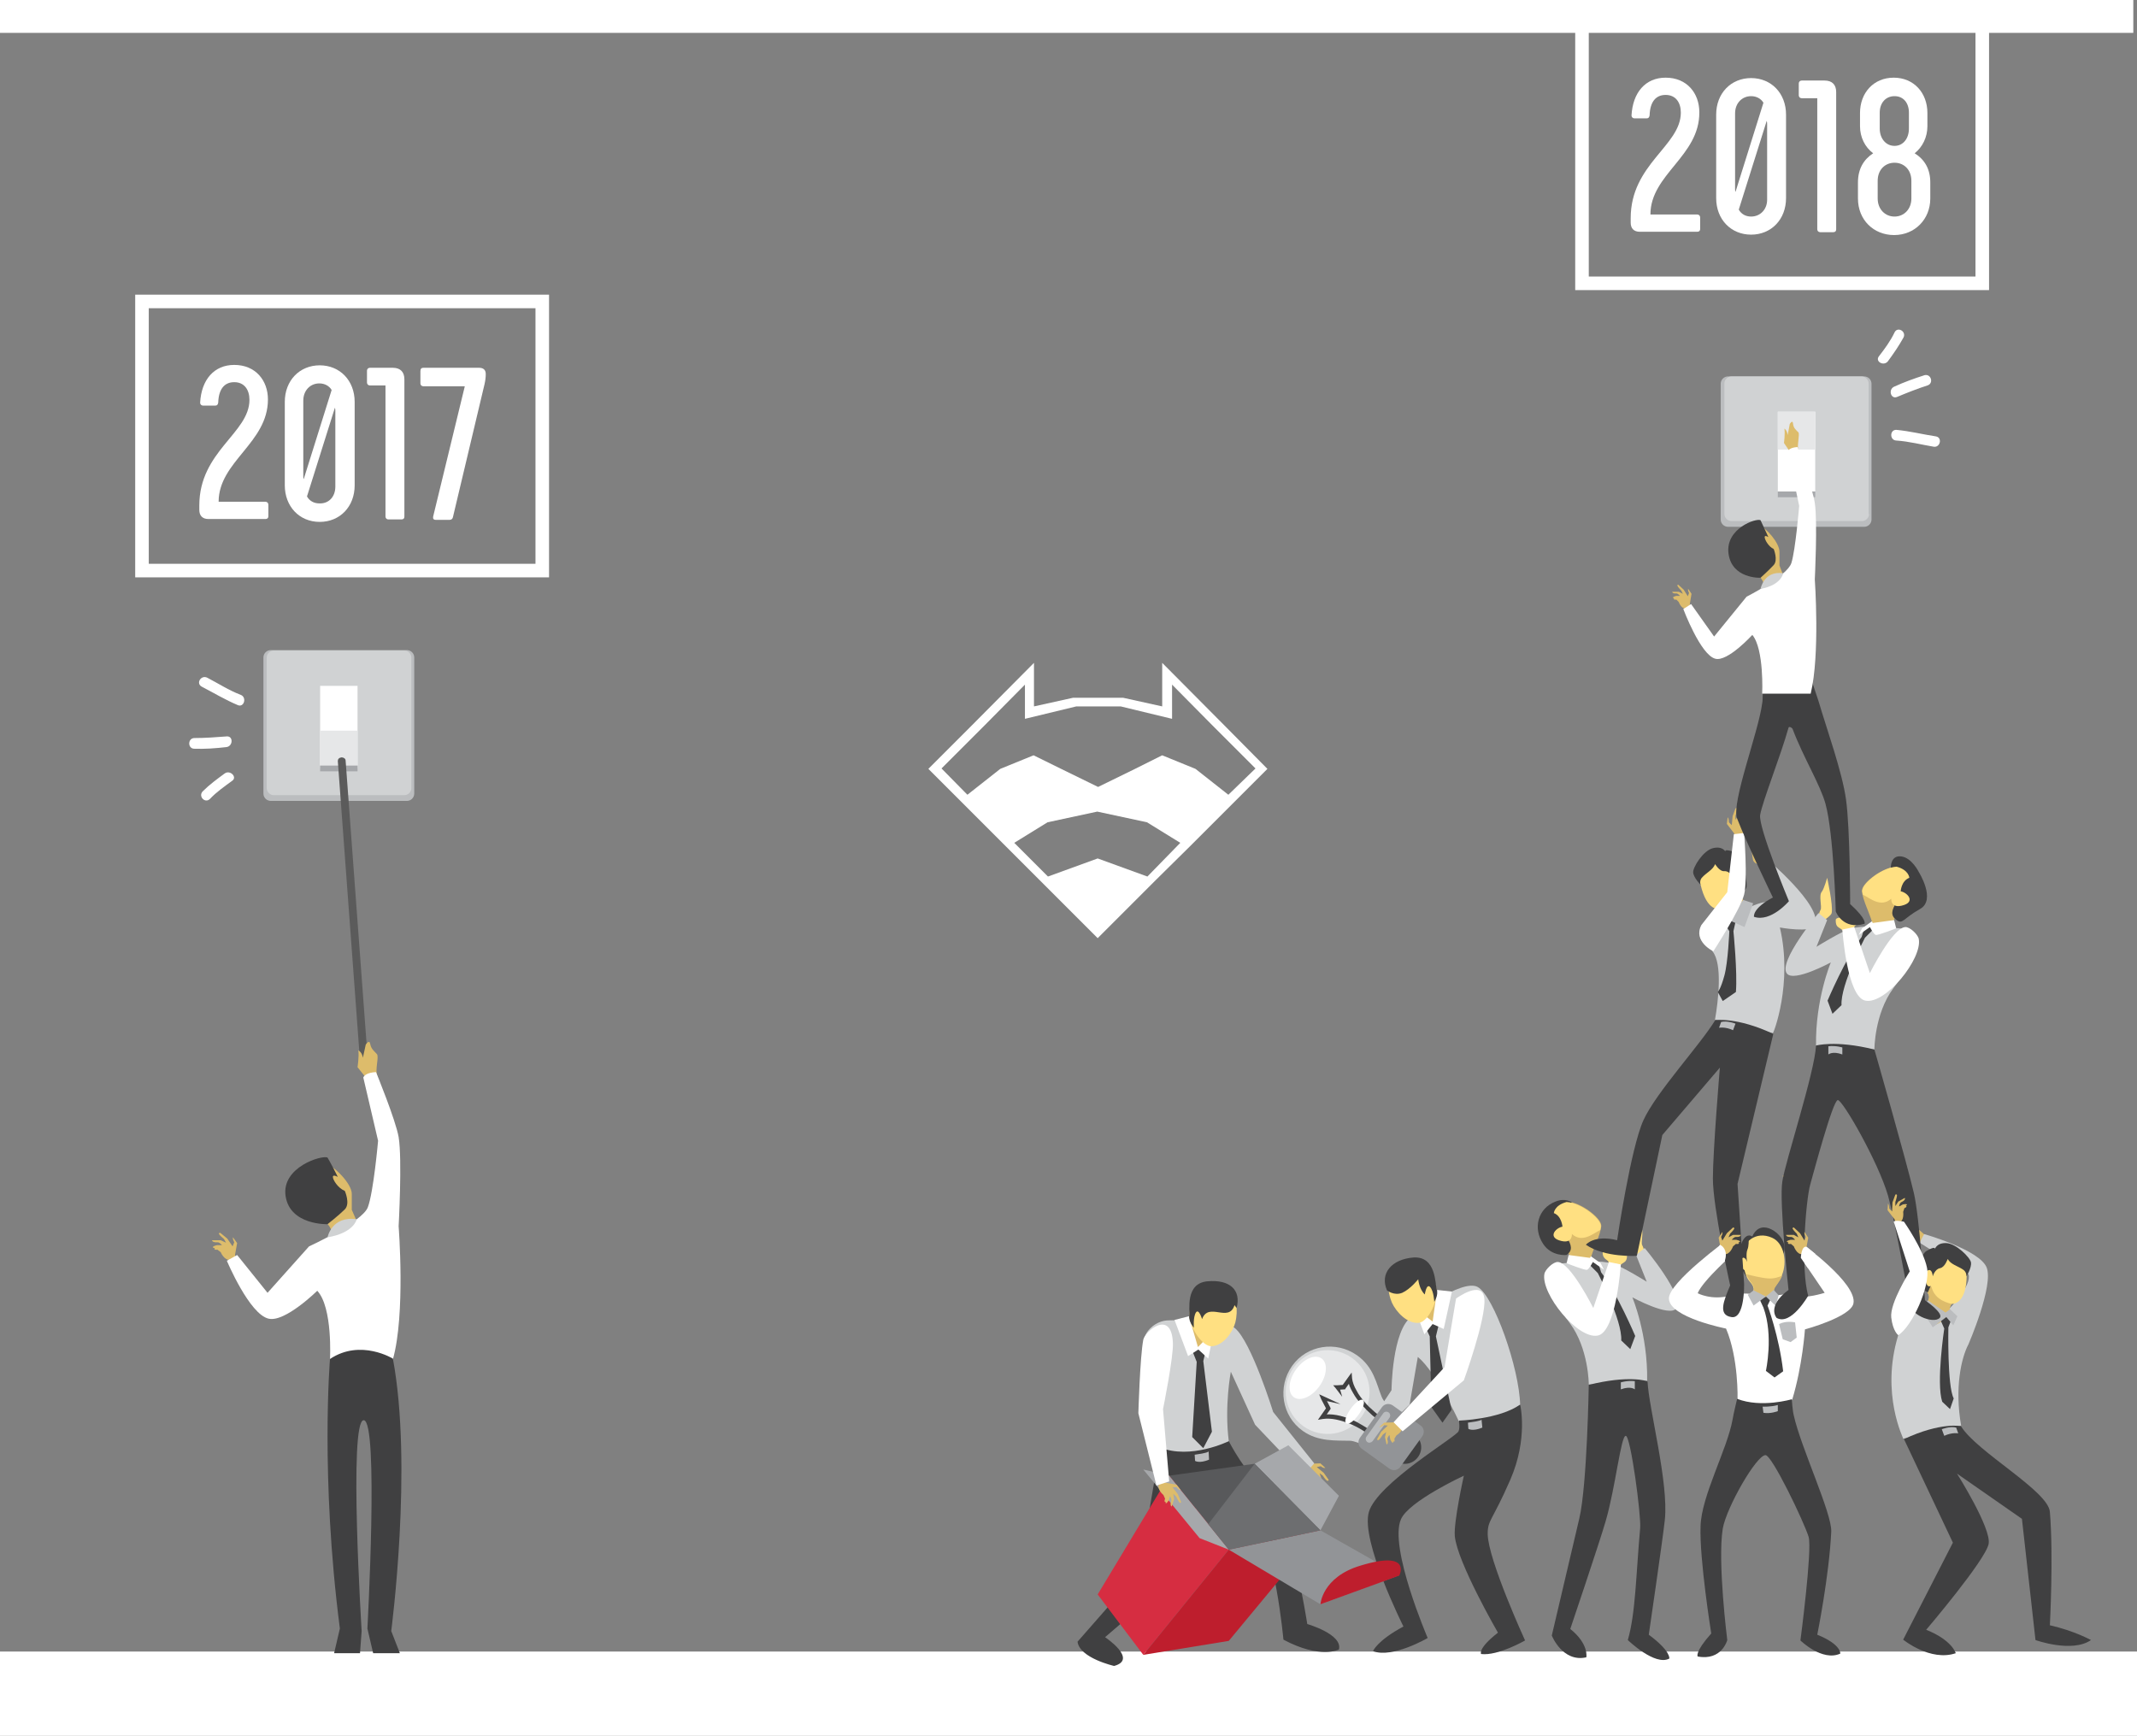 <?xml version="1.0" encoding="UTF-8"?> <!-- Generator: Adobe Illustrator 21.1.0, SVG Export Plug-In . SVG Version: 6.00 Build 0) --> <svg xmlns="http://www.w3.org/2000/svg" xmlns:xlink="http://www.w3.org/1999/xlink" version="1.1" id="Слой_1" x="0px" y="0px" viewBox="0 0 520 422.4" style="enable-background:new 0 0 520 422.4;" xml:space="preserve"><rect x="0" y="0" width="520" height="422.4" fill="#808080" stroke="none"/> <style type="text/css"> .st0{fill:#FFFFFF;} .st1{fill:#D0D2D3;} .st2{fill:#DDBC6B;} .st3{fill:#404041;} .st4{fill:#FFE082;} .st5{fill:#BBBDBF;} .st6{fill:#E6E7E8;} .st7{fill:#929497;} .st8{fill:#58595B;} .st9{fill:#D62D41;} .st10{fill:#BE1E2D;} .st11{fill:#A6A8AB;} .st12{fill:#6D6E70;} .st13{fill:#5B5B5B;} </style> <g> <rect class="st0" width="519.1" height="8"></rect> <rect y="401.9" class="st0" width="520" height="20.5"></rect> <g> <g> <g> <path class="st1" d="M343.5,320.4c0,0,12.2-9.4,16.1-7.2c3.9,2.2,10.1,19.7,10.3,28.7l-7.8,4.7l-7.1-0.7c0,0-5.5-12-10-15.7 l-2,11.6l-9.1,8.9l-3-0.8l7.7-11.6C338.6,338.4,338.7,323.7,343.5,320.4z"></path> <polygon class="st2" points="347.1,311.5 351.2,315.9 349.2,321.9 343.5,319.4 "></polygon> <polygon class="st3" points="350.3,321.5 349.4,325.2 353.2,343.1 351,346.2 348.3,342.4 347.9,325.2 346.8,322.8 "></polygon> <polygon class="st0" points="348.6,322.2 351.3,323.4 353.3,314.3 349.7,313.9 348.6,321.6 344.2,318.2 346.6,324.7 "></polygon> <path class="st4" d="M345.3,321.9c2.2-0.3,5.1-5.6,4-9.3c-1.1-3.7-3.5-7.7-8.7-4.8c-3.8,2.1-2.9,6.9-1.9,9.2 C339.7,319.2,342.4,322.2,345.3,321.9z"></path> <path class="st3" d="M337.5,314c0,0,1.7,1.4,3.7,0.6c2-0.9,3.9-3.3,3.9-3.3s0.2,2.4,1.6,3.7c0,0,0.4-2.8,1.3-1.8 c0.9,1,1,3.6,1,3.6s1.1-1.7,0.6-3c-0.4-1.3-0.1-8.1-5.6-7.8C338.6,306.4,335.7,309.9,337.5,314z"></path> <path class="st3" d="M369.9,341.8c0,0,2,8.2-2.4,18.3c-4.4,10.1-5.5,9.7-5.5,13.2c0.1,6.3,9.1,25.9,9.1,25.9s-6.6,3.8-10.7,3.3 c0,0-0.9-1.3,4.1-5.2c0,0-9.9-17.1-10.5-23.5c-0.3-3.5,2.2-14.7,2.2-14.7s-13.4,6.2-15.3,10.6c-3,6.8,6.5,28.9,6.5,28.9 s-8.5,5-13.3,3.2c0,0,0.9-2.5,7.4-6c0,0-10.5-20.9-8.4-27.9c2.1-7,21.2-18.2,21.8-19.6c0.4-0.8,0.1-2.6,0.1-2.6 S364.8,345.4,369.9,341.8z"></path> <path class="st5" d="M357.2,346.2l0.1,1.5c0,0,1,0.7,3.4-0.3l-0.2-2C360.6,345.5,360.3,345.8,357.2,346.2z"></path> </g> <g> <ellipse transform="matrix(0.582 -0.813 0.813 0.582 -143.464 425.475)" class="st3" cx="342.1" cy="352.3" rx="3.9" ry="3.7"></ellipse> <path class="st1" d="M330.2,329.8c-5.1-3.6-12.2-2.5-15.8,2.6c-3.6,5.1-2.5,12.2,2.6,15.8c3.8,2.7,8.1,2.3,11.6,2.4 c1.1,0.1,2.9,0.9,2.9,0.9l6.5-9.2c0,0-1.4-1.3-1.8-2.4C334.9,336.7,334.3,332.7,330.2,329.8z"></path> <ellipse transform="matrix(0.582 -0.813 0.813 0.582 -140.345 404.308)" class="st6" cx="323.1" cy="338.7" rx="10.2" ry="10.2"></ellipse> <g> <path class="st3" d="M326.6,339.9l-1.6-2.1l-0.6-0.7l1,0l1.6-0.1l-0.4,0.2l1.5-2.1l0.8-1.1l0.1,1.4c0.1,0.9,0.5,2,1.1,3 c0.5,1,1.2,1.9,1.9,2.7c0.7,0.9,1.5,1.6,2.4,2.4l1.3,1.1l1.4,1l-0.6,0.8l-1.4-1l-1.3-1.1c-0.9-0.8-1.7-1.6-2.5-2.5 c-0.8-0.9-1.5-1.8-2.1-2.9c-0.3-0.5-0.6-1.1-0.8-1.6c-0.2-0.6-0.4-1.1-0.4-1.8l0.9,0.3l-1.5,2.1l-0.1,0.2l-0.2,0l-1.6,0.1 l0.4-0.7L326.6,339.9z"></path> </g> <g> <path class="st3" d="M334.1,349.8c-0.9-0.7-1.8-1.3-2.8-1.9c-1-0.6-2-1.1-3-1.5c-2.1-0.8-4.3-1.4-6.4-1.1l-1.2,0.2l0.7-1l1.4-2 l0,0.5l-1.3-2.5l0,0l-0.5-1.2l1.1,0.5l4.1,1.9l-4.4-1l0.6-0.7l0,0l1.3,2.5l0.1,0.3l-0.2,0.3l-1.4,2l-0.5-0.8 c2.4-0.4,4.8,0.2,7,1.1c1.1,0.4,2.1,1,3.1,1.6c1,0.6,2,1.2,2.9,1.9L334.1,349.8z"></path> </g> <ellipse transform="matrix(0.582 -0.813 0.813 0.582 -139.557 398.984)" class="st0" cx="318.3" cy="335.2" rx="5.8" ry="3.5"></ellipse> <ellipse transform="matrix(0.582 -0.813 0.813 0.582 -141.445 411.723)" class="st0" cx="329.7" cy="343.4" rx="3.5" ry="1.2"></ellipse> <path class="st7" d="M345.7,346.9c0.8,0.6,1,1.7,0.4,2.6l-5.4,7.5c-0.6,0.8-1.7,1-2.6,0.4l-6.8-4.9c-0.8-0.6-1-1.7-0.4-2.6 l5.4-7.5c0.6-0.8,1.7-1,2.6-0.4L345.7,346.9z"></path> <path class="st5" d="M332.7,350.9c-0.4-0.3-0.5-0.9-0.2-1.3l4.1-5.7c0.3-0.4,0.8-0.5,1.3-0.2l0,0c0.4,0.3,0.5,0.9,0.2,1.3 l-4.1,5.7C333.6,351.1,333.1,351.2,332.7,350.9L332.7,350.9z"></path> </g> <g> <path class="st2" d="M339.6,346.1l-2.8,0.1l-1.2,1.1c0,0,0.4,0.1,1.1-0.5l1,0.1l-1.6,1.5l-1,1.8c0,0,0,0.4,0.4,0.2 c0.3-0.2,1-1.3,1-1.3l0.8-0.6l-0.3,1.2l0.4,1.8c0,0,0.5-0.1,0.2-1.2c-0.1-0.5,0.5-1.1,0.5-1.1l0.2,1.1c0,0,0.4,0.8,0.6,0.8 c0.2-0.1,0.1-0.4,0.1-0.4s0.2,0.2,0.3,0.1c0.1-0.2,0-0.7,0-0.7l0.5-0.8c0,0,1.8-1.1,1.4-2.3c-0.1-0.4,0.7-1.3,0.7-1.3 L339.6,346.1z"></path> <path class="st0" d="M339.1,346.1l12.4-13.4l2.8-16.7c0,0,6.5-4.8,6.9,0.1c0.4,4.9-5,19.8-5,19.8l-14.9,12.4L339.1,346.1z"></path> </g> </g> </g> <g> <g> <g> <path class="st2" d="M318.5,356.2l2.8-0.1l1.2,1.1c0,0-0.4,0.2-1.1-0.4l-1,0.2l1.7,1.4l1.2,1.7c0,0,0,0.4-0.4,0.2 c-0.4-0.2-1-1.2-1-1.2l-0.8-0.6l0.4,1.2l-0.3,1.9c0,0-0.6-0.1-0.3-1.2c0.1-0.5-0.6-1.1-0.6-1.1l-0.1,1.1c0,0-0.3,0.8-0.6,0.8 c-0.2,0-0.1-0.4-0.1-0.4s-0.2,0.2-0.3,0.1c-0.2-0.2,0-0.7,0-0.7l-0.5-0.8c0,0-1.9-1-1.6-2.2c0.1-0.4-0.8-1.3-0.8-1.3 L318.5,356.2z"></path> <path class="st3" d="M299,350.7c0,0,4.1,8.1,9.5,12.6c5.4,4.4,9.6,31.9,9.6,31.9s8.7,2.5,7.7,6.2c0,0-4.5,2.4-13.5-2.4 c0,0-2.1-23.1-7-27.2c-4.9-4.1-13.1-8.5-13.1-8.5l-7.7,21.7l-15.6,13.4c0,0,8.1,5.4,2.2,7c0,0-8.4-1.9-8.9-5.9l14.9-17l5.2-30.3 L299,350.7z"></path> <path class="st1" d="M279.1,324.2c0,0,1.8-2.9,5.4-2.9c3.5,0,12.5-0.9,16,1.9c4,3.3,9.3,20.4,9.3,20.4l10,12.5l-2.6,3 l-11.8-12.4l-5.9-12.9c0,0-1.6,8.3-0.5,16.9c0,0-9.3,4.6-16.8,1.5C282.2,352.3,275.7,329.1,279.1,324.2z"></path> <polygon class="st2" points="291.6,317.6 288.1,322.5 291,328.2 296.3,324.9 "></polygon> <polygon class="st3" points="289.8,327.9 291.2,331.4 290.1,349.7 292.8,352.4 294.9,348.4 292.8,331.2 293.4,328.7 "></polygon> <polygon class="st0" points="291.6,328.4 289.1,330 285.8,321.2 289.3,320.3 291.5,327.8 295.4,323.8 294,330.6 "></polygon> <path class="st4" d="M294.8,327.6c-2.2,0.1-5.8-4.8-5.3-8.6c0.5-3.8,2.4-8.1,7.9-6c4,1.5,3.8,6.4,3.2,8.8 C300,324.1,297.7,327.5,294.8,327.6z"></path> <path class="st3" d="M300.9,318.3l-0.5-0.7c-1.4,4.4-6.3-0.9-7.9,3.4c0,0-0.8-2.7-1.5-1.6c-0.7,1.1-0.5,3.7-0.5,3.7 s-1.3-1.5-1.1-2.8c0.2-1.4-1.1-8,4.4-8.5C299.2,311.3,302.1,313.9,300.9,318.3z"></path> <path class="st5" d="M290.7,354l0.1,1.5c0,0,1,0.7,3.4-0.3l-0.1-2C294,353.3,293.7,353.6,290.7,354z"></path> </g> <g> <polygon class="st8" points="284.5,359.1 299,377.1 321.3,372.4 305.3,356.2 "></polygon> <polygon class="st9" points="299,377.1 278.2,402.7 267.1,388 284.5,359.1 "></polygon> <polygon class="st10" points="278.2,402.7 299,399.3 321.3,372.4 299,377.1 "></polygon> <polygon class="st7" points="299,377.1 321.3,390.4 340.5,383.3 321.3,372.4 "></polygon> <path class="st10" d="M321.3,390.4c0,0,0.4-6.6,9.7-9.4c12.7-3.9,9.5,2.4,9.5,2.4L321.3,390.4z"></path> <polygon class="st11" points="305.3,356.2 313.5,351.7 325.8,364 321.3,372.4 "></polygon> <polygon class="st11" points="299,377.1 291.9,374.3 278.2,357.6 284.5,359.1 "></polygon> <polygon class="st12" points="305.3,356.2 294,370.9 299,377.1 321.3,372.4 "></polygon> </g> <g> <path class="st2" d="M283.6,360.8l2.7,0.5l1,1.3c0,0-0.4,0.1-1-0.7l-1,0l1.3,1.7l0.8,1.9c0,0-0.1,0.4-0.4,0.1 c-0.3-0.3-0.8-1.4-0.8-1.4l-0.7-0.7l0.2,1.3l-0.6,1.8c0,0-0.5-0.2-0.1-1.3c0.2-0.5-0.3-1.2-0.3-1.2l-0.3,1c0,0-0.5,0.8-0.7,0.7 c-0.2-0.1,0-0.4,0-0.4s-0.2,0.2-0.3,0c-0.1-0.2,0.1-0.7,0.1-0.7l-0.4-0.9c0,0-1.6-1.3-1.1-2.5c0.2-0.3-0.5-1.4-0.5-1.4 L283.6,360.8z"></path> <path class="st0" d="M285.4,326.7c0.2,3.4-2.4,16.2-2.4,16.2l1.5,17.6l-3.1,1l-4.4-17.6c0,0,0.4-13.8,1.2-17.9 C278.6,324,285,318.5,285.4,326.7z"></path> </g> </g> </g> <g> <g> <path class="st4" d="M398.4,305.3c0,0-1.4-1-1.5-1.5c-0.4-1.9,1.1-8.6,1.1-8.6s0.7,2.6,1.3,3.4c0.8,0.9-0.1,3.7,0.3,4.4 c0.5,0.8,1.4,5.1,1.4,5.1L398.4,305.3z"></path> <path class="st2" d="M375.8,299.8c1,3.3,4.3,3.8,5.5,4.8c1.2,1,0.8,3.4,0.8,3.4s5.6,0,5-1c-0.5-0.8,1.9-5.3,2.4-7.8 c0.1-0.5,0.2-0.9,0.1-1.2c-0.3-1.8-4.9-5.4-8.3-5.6c-0.3,0-0.7,0-1,0.1C376.7,293.1,374.8,296.5,375.8,299.8z"></path> <path class="st3" d="M382.5,292.6c0,0-1.6-1.2-4-0.2c-4.2,1.6-5.6,6.4-3,10.3c2,3.1,5.7,2.7,5.7,2.7c1.5-1.1,1.3-2.3,0-4.4 c-1.3-2.1,0-3.2,0-3.2S377.3,295.1,382.5,292.6z"></path> <path class="st1" d="M400.2,303.7c0,0,9.9,11.8,7.7,14.7c-1.7,2.2-10.7-2.7-10.7-2.7s3.8,9,3.6,20.3l-14.2,0.9 c0,0,0-8.7-4.6-14.9c-4-5.4-8.9-14-2.7-14.5c6.2-0.5,9.9-0.9,13.1,0c2.2,0.6,8.3,4.4,8.3,4.4l-2.6-6.5L400.2,303.7z"></path> <path class="st4" d="M380.2,298.5c-1.7,0.3-3.8,2.7-0.2,3.5c2.7,0.6,2.5-1.7,2.5-1.7c2.5,2.2,5,0,6.9-1c0.1-0.5,0.2-0.9,0.1-1.2 c-0.3-1.8-4.9-5.4-8.3-5.6c-3,0.8-3.1,2.7-3.1,2.7C380,295.9,380.2,298.5,380.2,298.5z"></path> <path class="st3" d="M386.6,307.6l0.4-1.4l2,1.4l0.6,2c3.9,5.1,8.3,15.5,8.3,15.5l-1.2,3.2l-2.2-2.1c0.3-4.9-5.7-16.4-5.7-16.4 L386.6,307.6z"></path> <path class="st0" d="M389.5,307.4l0.8,1.6l-2.7-1.9c0,0-0.9,1.7-1.4,1.9c-0.5,0.2-5-1.6-5-1.6l0.5-2l5.2,0.7l0.2-0.4L389.5,307.4 z"></path> <path class="st4" d="M393.8,308.7c0.7-1.9,2.2-0.9,2.1-3.4c0-0.9-5.1-0.7-5.1-0.7s0.9-1.2-0.3-0.9c-0.6,0.2-0.6,1.4-0.4,1.9 c0.3,0.9,1.3,1.1,1.3,1.5C391.2,308.9,393.8,308.7,393.8,308.7z"></path> <path class="st0" d="M391.5,307.1l2.9,0.6c0,0-1.1,16.4-5.6,17.3c-4.9,1-13.9-10.2-13-15c0.2-1.1,2.2-3,3.3-2.9 c3.1,0.2,8.6,11.2,8.6,11.2L391.5,307.1z"></path> <path class="st3" d="M386.6,337c0,0-0.4,24.4-2.3,32.5c-1.4,5.9-6.7,28.5-6.7,28.5s2.6,6.6,8.4,5.3c0,0,0.7-3.2-3.9-6.9 c0,0,7.1-21,8.6-26.2c2.4-8.2,3.7-20.8,4.9-20.8c1.2,0,3.8,19.6,3.5,22.5c-1,11.1-1.1,20.7-3,27.2c0,0,6.6,6.4,10.1,4.5 c0,0,0.4-1.8-5-5.8c0,0,3.4-23.2,3.9-27.9c1-9-3.9-27.2-4.2-33.7C400.8,336,396.2,334.6,386.6,337z"></path> <path class="st5" d="M397.8,338.1c0,0-1-0.9-3.4,0v-1.7c0,0,1.5-0.5,3.4-0.3V338.1z"></path> </g> </g> <g> <g> <path class="st2" d="M469,300.7c0,0-0.4,0.1-1.3-0.8s-2.8-1.8-2.8-1.8l0.4,3.5c0,0,2.8,1.2,3,1.1S469,300.7,469,300.7z"></path> <path class="st1" d="M461.9,324.9c0,0,1.1-6.7,2.6-6.8c0.7,0,1.5-0.5,2.4-0.3c2.2,0.4,4.9,1.8,6.4,1.9c0.9,0.1,1-1.2,1-1.2 s5.6-5.7,4.7-8.4c-0.1-0.3-11.9-7.7-11.9-7.7l1.1-2.1c0,0,13.4,3.8,15.2,8.1c1.8,4.4-4.4,18.7-4.4,18.7 c-1.8,3.4-3.4,10.7-1.8,19.8l-14.1,3.2C463.3,350.2,457.5,339.3,461.9,324.9z"></path> <path class="st3" d="M463.3,350.2l11.9,25.2L463.1,399c0,0,6.6,5.4,12.8,3.3c0,0-0.9-3.2-7.2-5.7c0,0,14.4-16.9,15.2-20.9 c0.7-3.8-7.7-17.1-7.7-17.1l15.8,11l3.3,29.5c0,0,8.9,3.2,13.5,0c0,0-3.9-2.2-10-3.6c0,0,0.9-16.9,0-27.6 c-0.4-5.1-17.8-14.6-21.6-20.8C477.4,347,472.2,346,463.3,350.2z"></path> <path class="st5" d="M476.5,348.8c0,0-1.5-0.3-3.4,0.6l-0.6-1.6c0,0,2-0.8,3.5-0.4L476.5,348.8z"></path> <path class="st4" d="M467.8,318.5l2.5,1.9l5-0.4c0,0-1.6-1.3-0.4-2.7c0,0,3.2,0.3,3.6-5.7c0.3-4.4-0.1-7.3-4.6-8 c-3.3-0.5-5.6,1.5-6,5.3c-0.3,2.7,0.3,4.1,0.8,5C469.5,315.3,470.1,315.8,467.8,318.5z"></path> <path class="st2" d="M467.8,318.5l3.4,3.8l4.1-2.3c0,0-1.6-1.3-0.4-2.7c-2.1-0.5-4.2-1.5-4.9-4.1c-0.1-0.4-0.9,0.2-1.4,0.6 C469.5,315.3,470.1,315.8,467.8,318.5z"></path> <path class="st3" d="M474,306.4c-0.1-0.2-0.6,1.9-1.9,2.2c-1.3,0.2-1.8,2-1.8,2s-0.1-2.1-1.3-1.4c-1.1,0.7-0.4,4.6,0.8,3.7 l-0.7,1.6c0,0-1.1-0.5-1.4-1.1c-0.2-0.6-1.3-7.6,1.1-9c2.4-1.4,2-0.4,2-0.4s0.4-1.6,2.8-1.5c2.4,0.1,5.8,3.5,6,4.7 c0.2,1.3-1.1,3.4-1.1,3.4s0.1-1.1-0.9-1.7C476.6,308.2,474.5,307.6,474,306.4z"></path> <path class="st3" d="M472,320.8l1.1,2.5c0,0-2,13.2-0.5,17.8l1.9,1.8l0.9-2.6c-1.6-3-1.3-17.3-1.3-17.3l0.8-2.1l-1.2-1L472,320.8 z"></path> <polygon class="st5" points="474.5,318.6 473.4,319.4 469.2,316.5 467,317.8 470.3,323 473.6,320.5 475.3,322.5 476.3,320.3 "></polygon> </g> </g> <g> <g> <path class="st3" d="M426.4,300.9c0,0,0.8-2.4,3.1-2.2c2.3,0.2,5.5,3.1,4.6,6.1c-0.9,2.9-8.9,6.1-8.9,6.1s-2.3-2.5-2.1-5.7 C423.5,302,424.9,299.9,426.4,300.9z"></path> <path class="st4" d="M425.3,317.4l2.2,0.1l4.6,0.3l1,0.1c0,0-0.3-0.5-0.6-1.1c-0.4-1-1-2.2-0.9-2.9c0.2-1,1-1.3,2-3.5 c0,0,0-0.1,0-0.1c1.3-3.1,0.6-7.8-2.4-9.1c-4-1.8-7.2,1.2-7.1,4c0.1,2.4,0.3,3.9,0.7,4.9c0.6,1.9,1.6,2,1.9,3.4 c0.1,0.6-0.4,1.8-0.9,2.8C425.6,316.9,425.3,317.4,425.3,317.4z"></path> <path class="st2" d="M426.8,313.5c0.1,0.6-0.4,1.8-0.9,2.8l0.2,0.8l1.5,0.5l4.2,1.5l0.4-1.2l0.4-1.1c-0.4-1-1-2.2-0.9-2.9 c0.2-1,1-1.3,2-3.5c-0.8,0.4-2.1,0.8-3.4,0.7c-1.8-0.1-4.3-0.8-5.3-1C425.6,311.9,426.5,312.1,426.8,313.5z"></path> <path class="st3" d="M425.5,301.6c0,0,0.1,1.6-0.3,2.5c-0.4,0.9-0.1,3-0.1,3s-0.9-1.7-1.5-0.7 C423.6,306.5,422.9,302.9,425.5,301.6z"></path> <path class="st4" d="M425.1,307.1c0,0-0.4-1.7-1.5-0.7c-1.1,1.1,1,3.2,1.5,2.8C425.6,308.9,425.1,307.1,425.1,307.1z"></path> <path class="st0" d="M429.3,315.8c0,0,7.2-1.6,8.4-0.6c1.2,1,6.3-0.6,6.3-0.6l-5.7-8.4v-3.7c0,0,13.7,9.8,12.7,14.7 c-0.7,3.3-11.8,6.3-11.8,6.3s-0.6,8.9-3.1,17.1l-7.9,4.3l-5.4-4.4c0,0,0.3-9.9-2.8-17.2c0,0-13.8-2.7-13.9-7.3 c-0.1-3.9,14.2-14.3,14.2-14.3l2.1,2.8c0,0-8.1,7.1-9.3,10.2c0,0,3.3,1.8,7.9,0.6C425.9,313.9,429.3,315.8,429.3,315.8z"></path> <path class="st2" d="M438.3,290.2l0.8-2.7l-0.7-1.5c0,0-0.3,0.3,0.1,1.2l-0.4,0.9l-0.9-2l-1.3-1.6c0,0-0.4-0.1-0.3,0.3 c0.1,0.4,0.9,1.3,0.9,1.3l0.3,0.9l-1.1-0.7l-1.9-0.2c0,0-0.1,0.5,1.1,0.6c0.5,0,0.9,0.8,0.9,0.8l-1.1-0.2c0,0-0.9,0.1-0.9,0.3 c0,0.2,0.4,0.2,0.4,0.2s-0.2,0.1-0.1,0.2c0.1,0.2,0.6,0.2,0.6,0.2l0.6,0.7c0,0,0.5,2.1,1.7,2.1c0.4,0,1,1.1,1,1.1L438.3,290.2z"></path> <path class="st3" d="M431.3,315.2l-1.2,2.5c0,0,2.8,7.4,3.8,16l-2.1,1.5l-2.1-1.6c0,0,1.9-8.6-0.6-15.4l-1.2-2.6l1.7,0 L431.3,315.2z"></path> <polygon class="st5" points="432.8,315.2 431.6,313.9 429.7,315.5 432.1,317.8 "></polygon> <polygon class="st5" points="429.7,315.5 426.7,317.7 425.3,315.1 426.7,314 "></polygon> <path class="st5" d="M436.8,321.8c0,0-2.1-0.5-3.9,0.4l0.9,3.7l1.9,0.7l1.5-1.1L436.8,321.8z"></path> <path class="st3" d="M436,340.5c0,0-7.4,2.2-13.3-0.1c0,0-0.9,3.7-1.1,5c-1.3,7.3-7.6,18.6-7.8,26c-0.3,8,2.6,26.1,2.6,26.1 c-4.1,4.6-3.3,5.6-3.3,5.6c5.9,1.1,7.2-4,7.2-4s-2.4-19-1.1-27.1c0.9-5.2,8.2-17.9,10.4-17.9c1.6,0,9.4,16.3,10.5,19.9 c0.9,3.2-2,25.2-2,25.2s5.3,5.2,9.7,3.2c0,0,0.3-2.2-5.6-4.6c0,0,2.9-14.3,3.4-25.1c0.2-4.4-7.4-20.5-9.1-28.2 C436.2,343.5,436,340.5,436,340.5z"></path> <path class="st5" d="M432.6,341.9l0,1.5c0,0-1.8,0.7-3.5,0.4l-0.2-1.5C428.9,342.3,430.9,342.4,432.6,341.9z"></path> </g> </g> <g> <g> <path class="st4" d="M426,220.7l-2.5,4.5l-4.5-1.3c0,0,1.3-1.6-0.2-2.7c0,0-3,1-4.7-4.8c-1.2-4.2-1.5-7.2,2.7-8.8 c3.1-1.2,5.8,0.3,7,3.8c0.9,2.6,0.6,4,0.3,5C423.6,217.9,423.1,218.5,426,220.7z"></path> <path class="st2" d="M426,220.7l-2.5,4.5l-4.5-1.3c0,0,1.3-1.6-0.2-2.7c1.9-0.9,2.4-4.6,3.8-5c0.4-0.1,0.9,0,1.5,0.3 C423.6,217.9,423.1,218.5,426,220.7z"></path> <path class="st1" d="M433.1,225.7c0,0,7.6,1.4,8.5-0.5c2.2-4.7-12.4-16.8-12.4-16.8l-1.8,1.6l7.6,9.6c0,0-4.5-0.3-6,0 c-3.3,0.7-12.3,5.3-12.3,5.3v6.6c2.5,3,1.4,12.2,0.6,16.7l14.1,3.2C431.5,251.6,436.3,239.3,433.1,225.7z"></path> <path class="st3" d="M417.3,210.3c0-0.2,1,1.8,2.3,1.7c1.3-0.1,2.2,1.6,2.2,1.6s-0.3-2,0.9-1.6c1.3,0.4,1.4,4.4,0.1,3.8l1.1,1.4 c0,0,1-0.7,1.1-1.4c0.1-0.6-0.4-7.7-3.1-8.5c-2.7-0.9-2,0-2,0s-0.7-1.5-3.1-0.9c-2.4,0.6-4.9,4.7-4.8,5.9c0.1,1.3,1.8,3,1.8,3 s-0.4-1.1,0.5-1.9C415.1,212.5,417,211.5,417.3,210.3z"></path> <path class="st3" d="M422.4,223.9l-0.6,2.7c0,0,1,10,0.6,14.8l-3.2,2.2l-1.2-2.2c0,0,0.7-0.7,1.6-4c0.9-3.3,1.2-10.8,1.2-10.8 l-1.2-1.9l1-1.2L422.4,223.9z"></path> <polygon class="st5" points="419.5,222.2 420.7,222.8 424.2,219 426.6,219.8 424.5,225.6 420.7,223.9 419.5,226.2 418,224.3 "></polygon> <path class="st2" d="M429.3,208.8c0,0-1.9-3-2.7-3c-0.8,0,0,3.6,0,3.6S427.6,211.5,429.3,208.8z"></path> <path class="st3" d="M431.5,251.6l-8.7,36.5l1.6,24.3c0,0,0.2,8.7-3.1,8.1c-3.3-0.5-1.9-3.9-0.3-7.7c0,0-4.2-19-4.2-26 c0-6.8,1.7-27,1.7-27l-14,16.4l-6.2,29.4c0,0-7.8,0.5-12.4-2.7c0,0,2-2.5,7.6-1.1c0,0,3.3-22.4,6.4-29.2 c3.1-6.8,13.8-18.3,17.5-24.4C417.3,248.3,422.6,247.4,431.5,251.6z"></path> <path class="st5" d="M418.3,250.1c0,0,1.5-0.3,3.4,0.6l0.6-1.6c0,0-2-0.8-3.5-0.4L418.3,250.1z"></path> </g> </g> <g> <g> <path class="st4" d="M444.2,223.7c0,0,1.4-1,1.5-1.5c0.4-1.9-1.1-8.6-1.1-8.6s-0.7,2.6-1.3,3.4c-0.8,0.9,0.1,3.7-0.3,4.4 c-0.5,0.8-1.4,5.1-1.4,5.1L444.2,223.7z"></path> <path class="st2" d="M466.9,218.3c-1,3.3-4.3,3.8-5.5,4.8c-1.2,1-0.8,3.4-0.8,3.4s-5.6,0-5-1c0.5-0.8-1.9-5.3-2.4-7.8 c-0.1-0.5-0.2-0.9-0.1-1.2c0.3-1.8,4.9-5.4,8.3-5.6c0.3,0,0.7,0,1,0.1C465.9,211.5,467.9,215,466.9,218.3z"></path> <path class="st3" d="M460.1,211.1c0,0-0.1-3,2.5-2.7c2.6,0.3,4.3,3.8,4.3,3.8s4.3,6.8,0.3,9c-4.1,2.3-4.2,3.8-5.7,2.7 c-1.5-1.1-1.3-2.3,0-4.4c1.3-2.1,0-3.2,0-3.2S465.3,213.5,460.1,211.1z"></path> <path class="st1" d="M442.5,222.2c0,0-9.9,11.8-7.7,14.7c1.7,2.2,10.7-2.7,10.7-2.7s-3.8,9-3.6,20.3l14.2,0.9c0,0,0-8.7,4.6-14.9 c4-5.4,8.9-14,2.7-14.5c-6.2-0.5-9.9-0.9-13.1,0c-2.2,0.6-8.3,4.4-8.3,4.4l2.6-6.5L442.5,222.2z"></path> <path class="st4" d="M462.5,216.9c1.7,0.3,3.8,2.7,0.2,3.5c-2.7,0.6-2.5-1.7-2.5-1.7c-2.5,2.2-5,0-6.9-1 c-0.1-0.5-0.2-0.9-0.1-1.2c0.3-1.8,4.9-5.4,8.3-5.6c3,0.8,3.1,2.7,3.1,2.7C462.6,214.4,462.5,216.9,462.5,216.9z"></path> <path class="st3" d="M456,226l-0.4-1.4l-2,1.4l-0.6,2c-3.9,5.1-8.3,15.5-8.3,15.5l1.2,3.2l2.2-2.1c-0.3-4.9,5.7-16.4,5.7-16.4 L456,226z"></path> <path class="st0" d="M453.1,225.9l-0.8,1.6l2.7-1.9c0,0,0.9,1.7,1.4,1.9c0.5,0.2,5-1.6,5-1.6l-0.5-2l-5.2,0.7l-0.2-0.4 L453.1,225.9z"></path> <path class="st4" d="M448.8,227.2c-0.7-1.9-2.2-0.9-2.1-3.4c0-0.9,5.1-0.7,5.1-0.7s-0.9-1.2,0.3-0.9c0.6,0.2,0.6,1.4,0.4,1.9 c-0.3,0.9-1.3,1.1-1.3,1.5C451.4,227.4,448.8,227.2,448.8,227.2z"></path> <path class="st0" d="M451.2,225.6l-2.9,0.6c0,0,1.1,16.4,5.6,17.3c4.9,1,13.9-10.2,13-15c-0.2-1.1-2.2-3-3.3-2.9 c-3.1,0.2-8.6,11.2-8.6,11.2L451.2,225.6z"></path> <path class="st3" d="M456.1,255.4c0,0,7.7,26.8,9.6,34.9c1.4,5.9,2.7,26.1,2.7,26.1s4.7,3.2,3.6,4.3c-1.5,1.6-7.8-0.8-7.4-4.2 c0,0-3.7-20.3-5.2-25.6c-2.4-8.2-11-23.2-12.2-23.2s-5.9,17.7-6.7,20.5c-1.1,3.9-2.4,20.6-0.5,27.1c0,0-4.2,7.4-7.7,5.4 c0,0-2.5-2.8,2.9-6.8c0,0-2.3-21.6-1.5-26.4c0.7-4.8,7.9-26.6,8.2-33.1C441.9,254.5,446.4,253,456.1,255.4z"></path> <path class="st5" d="M444.9,256.6c0,0,1-0.9,3.4,0v-1.7c0,0-1.5-0.5-3.4-0.3V256.6z"></path> </g> </g> <g> <path class="st2" d="M421.9,202.7l-1.7-2.2l0.2-1.6c0,0,0.3,0.2,0.3,1.2l0.7,0.7l0.2-2.2l0.7-1.9c0,0,0.4-0.2,0.4,0.2 c0,0.4-0.4,1.6-0.4,1.6l0,1l0.7-1.1l1.7-0.9c0,0,0.3,0.5-0.8,1c-0.5,0.2-0.6,1.1-0.6,1.1l1-0.5c0,0,0.9-0.2,1,0 c0.1,0.2-0.3,0.3-0.3,0.3s0.2,0,0.2,0.2c0,0.2-0.5,0.4-0.5,0.4l-0.3,0.9c0,0,0.3,2.1-0.9,2.6c-0.3,0.1-0.6,1.4-0.6,1.4 L421.9,202.7z"></path> <path class="st0" d="M414,225.1l6.3-8l1.6-14.1l2.5-0.3c0,0,0.9,11.4,0,15c-1,3.8-7.5,13.8-7.5,13.8S411.9,229.1,414,225.1z"></path> </g> <g> <path class="st2" d="M418.7,303.9l-0.5-2.7l0.9-1.4c0,0,0.2,0.3-0.3,1.2l0.3,0.9l1.1-1.8l1.5-1.4c0,0,0.4,0,0.3,0.3 c-0.2,0.4-1,1.2-1,1.2l-0.4,0.9l1.1-0.6l1.9,0c0,0,0,0.6-1.2,0.5c-0.5,0-1,0.7-1,0.7l1.1,0c0,0,0.9,0.2,0.9,0.4 c0,0.2-0.4,0.2-0.4,0.2s0.2,0.1,0.1,0.3c-0.1,0.2-0.7,0.1-0.7,0.1l-0.7,0.6c0,0-0.7,2-2,1.9c-0.4,0-1.2,0.9-1.2,0.9L418.7,303.9z"></path> <path class="st2" d="M439.5,303.9l0.5-2.7l-0.9-1.4c0,0-0.2,0.3,0.3,1.2l-0.3,0.9l-1.1-1.8l-1.5-1.4c0,0-0.4,0-0.3,0.3 c0.2,0.4,1,1.2,1,1.2l0.4,0.9l-1.1-0.6l-1.9,0c0,0,0,0.6,1.2,0.5c0.5,0,1,0.7,1,0.7l-1.1,0c0,0-0.9,0.2-0.9,0.4 c0,0.2,0.4,0.2,0.4,0.2s-0.2,0.1-0.1,0.3c0.1,0.2,0.7,0.1,0.7,0.1l0.7,0.6c0,0,0.7,2,2,1.9c0.4,0,1.2,0.9,1.2,0.9L439.5,303.9z"></path> <path class="st0" d="M440,308.7l-1.8-2.6c0,0,0.1-3,1.4-2.7l2.1,1.7L440,308.7z"></path> <path class="st0" d="M418.5,302.9c0,0,0.9,0.3,1.3,1.5c0.4,1.1-0.1,2.4-0.1,2.4l-4.4,2.6L418.5,302.9z"></path> </g> <g> <path class="st2" d="M461,296.7l-1.7-2.2l0.1-1.6c0,0,0.3,0.2,0.3,1.2l0.7,0.7l0.1-2.2l0.7-1.9c0,0,0.4-0.2,0.4,0.2 c0,0.4-0.4,1.6-0.4,1.6l0,1l0.7-1.1l1.6-0.9c0,0,0.3,0.5-0.8,1c-0.5,0.2-0.6,1.1-0.6,1.1l0.9-0.5c0,0,0.9-0.2,1,0 c0.1,0.2-0.3,0.3-0.3,0.3s0.2,0,0.2,0.2c0,0.2-0.5,0.4-0.5,0.4l-0.3,0.9c0,0,0.3,2.1-0.9,2.6c-0.3,0.1-0.6,1.4-0.6,1.4L461,296.7z "></path> <path class="st0" d="M461.9,324.9c0,0-1.3-0.9-1.7-4.3c-0.4-3.5,4.5-11.2,4.5-11.2l-3.9-12.1c0.4-0.5,2.5,0,2.5,0 s4.7,6.7,5.6,11.2S465.2,322.9,461.9,324.9z"></path> </g> <g> <path class="st5" d="M100.8,193.1c0,1-0.8,1.8-1.8,1.8H65.9c-1,0-1.8-0.8-1.8-1.8V160c0-1,0.8-1.8,1.8-1.8H99c1,0,1.8,0.8,1.8,1.8 V193.1z"></path> <path class="st1" d="M100.1,191.8c0,0.9-0.8,1.7-1.7,1.7H66.6c-0.9,0-1.7-0.8-1.7-1.7V160c0-0.9,0.8-1.7,1.7-1.7h31.8 c0.9,0,1.7,0.8,1.7,1.7V191.8z"></path> <rect x="77.9" y="166.9" class="st0" width="9.1" height="19.4"></rect> <rect x="77.9" y="177.8" class="st6" width="9.1" height="9.2"></rect> <rect x="77.9" y="186.3" class="st11" width="9.1" height="1.4"></rect> </g> <g> <path class="st5" d="M455.4,126.4c0,1-0.8,1.8-1.8,1.8h-33.1c-1,0-1.8-0.8-1.8-1.8V93.4c0-1,0.8-1.8,1.8-1.8h33.1 c1,0,1.8,0.8,1.8,1.8V126.4z"></path> <path class="st1" d="M454.8,125.1c0,0.9-0.8,1.7-1.7,1.7h-31.8c-0.9,0-1.7-0.8-1.7-1.7V93.3c0-0.9,0.8-1.7,1.7-1.7H453 c0.9,0,1.7,0.8,1.7,1.7V125.1z"></path> <rect x="432.6" y="100.2" class="st0" width="9.1" height="19.4"></rect> <rect x="432.6" y="100.2" class="st6" width="9.1" height="9.2"></rect> <rect x="432.6" y="119.6" class="st11" width="9.1" height="1.4"></rect> </g> <g> <g> <g> <path class="st13" d="M88.6,258.9C88.6,258.9,88.6,258.9,88.6,258.9c-0.5,0-1-0.3-1-0.8l-5.4-72.9c0-0.5,0.3-0.8,0.9-0.9 c0.5,0,1,0.3,1,0.8l5.4,72.9C89.5,258.5,89.1,258.9,88.6,258.9z"></path> </g> <path class="st2" d="M89,262.2l-2-2.5c0,0,0.4-2.6,0.2-4.1c0,0,0.9,0.4,1.1,1.8l0.7-3.2c0,0,0.9-1.4,1.1-0.1 c0.2,1.2,1.1,1.8,1.6,2.4c0.6,0.6-0.5,3.8,0.1,5.3C92.3,263.3,89,262.2,89,262.2z"></path> <path class="st2" d="M57.2,305.3l0.5-2.8l-1-1.4c0,0-0.2,0.3,0.3,1.2l-0.4,1l-1.3-1.9l-1.7-1.4c0,0-0.5,0-0.3,0.3 c0.2,0.4,1.2,1.2,1.2,1.2l0.5,0.9l-1.3-0.6l-2.1,0c0,0,0,0.6,1.3,0.5c0.6,0,1.1,0.7,1.1,0.7l-1.2,0c0,0-1,0.2-1,0.5 c0,0.2,0.5,0.2,0.5,0.2s-0.2,0.1-0.1,0.3c0.2,0.2,0.7,0.1,0.7,0.1l0.8,0.6c0,0,0.8,2,2.3,1.9c0.4,0,1.3,1,1.3,1L57.2,305.3z"></path> <path class="st2" d="M81.5,301.7c-0.4-0.8-0.9-4-3.1-4.7c-2.2-0.7-5.3,0-7.2-5.3c-1.8-5.3,5-9.6,7.6-8.8c2.6,0.8,6.8,5.2,6.8,7.6 c0,2.5,0,3.9,0,3.9l2.8,6.4L81.5,301.7z"></path> <path class="st0" d="M75.2,303.3c0,0,12.9-5.9,14.3-9.5c1.4-3.7,2.5-16.2,2.5-16.2l-3.6-15.4c0.6-1.3,3.1-1.3,3.1-1.3 s4.8,11.7,5.5,15.8c0.9,5.4,0,21.7,0,21.7s1.7,21.4-1.4,32.4H80.3c0,0,0.7-12.6-3.1-16.7c0,0-7.8,7.7-11.8,6.8 c-4.7-1-10.2-14.1-10.2-14.1l2.5-1.4l7.4,9.2L75.2,303.3z"></path> <path class="st3" d="M80.3,330.7c0,0-2.4,28.4,2.4,65.6l-1.4,6h6.3l0.4-5.4c0,0-3.2-51.3,0.5-51.3s0.9,50.7,0.9,50.7l1.4,6h6.5 l-2.1-5.4c0,0,5.3-40.2,0.4-66.3C95.7,330.7,87.8,325.7,80.3,330.7z"></path> <path class="st1" d="M79.7,301.1c0,0,1-5.3,7.1-4.4C86.8,296.7,86.2,300,79.7,301.1z"></path> <path class="st3" d="M82.2,286.4c0,0-1.2-0.7-1.2,0s1.2,2.7,2.9,3.4c0,0,1.4,3.1,0,4.5c-1.4,1.4-4.2,3.6-4.2,3.6 s-9.1,0.3-10.2-6.8c-1.1-7.1,8.9-10.1,10.2-9.4C79.7,281.7,80.5,283,82.2,286.4z"></path> </g> </g> <g> <g> <path class="st3" d="M428.9,167.5c0,0,7,1.3,12.1-1.4c0,0,1.1,3.3,1.5,4.5c1.9,6.5,5.8,17.3,6.7,24c1,7.2,1,25.4,1,25.4 c4.2,3.8,3.5,4.8,3.5,4.8c-5.3,1.6-7-3-7-3s-0.5-18.9-2.5-26.2c-1.3-4.7-5.4-11.3-8-18.2c-0.2-0.4-0.9-0.7-1-0.3 c-1.9,6.8-6.3,17.8-6.9,21.2c-0.5,3,7,21,7,21s-4.4,5.2-8.5,3.8c0,0-0.5-2,4.6-4.7c0,0-6.3-13-8.7-19.2c-1.5-3.8,5.2-21,6.1-28.1 C429,170.3,428.9,167.5,428.9,167.5z"></path> <path class="st2" d="M435.6,110l-1.5-2.2c0,0,0.3-2.2,0.1-3.5c0,0,0.7,0.4,0.8,1.6l0.5-2.7c0,0,0.7-1.2,0.8-0.1 c0.1,1.1,0.8,1.6,1.3,2.1c0.4,0.5-0.4,3.3,0,4.5C438.1,110.9,435.6,110,435.6,110z"></path> <path class="st2" d="M411.2,146.9l0.4-2.4l-0.8-1.2c0,0-0.2,0.3,0.2,1l-0.3,0.8l-1-1.6l-1.3-1.2c0,0-0.4,0-0.2,0.3 c0.1,0.3,0.9,1.1,0.9,1.1l0.4,0.8l-1-0.5l-1.6,0c0,0,0,0.5,1,0.4c0.4,0,0.9,0.6,0.9,0.6l-0.9,0c0,0-0.8,0.2-0.8,0.4 c0,0.2,0.3,0.2,0.3,0.2s-0.2,0.1-0.1,0.2c0.1,0.2,0.6,0.1,0.6,0.1l0.6,0.6c0,0,0.6,1.7,1.7,1.6c0.3,0,1,0.8,1,0.8L411.2,146.9z"></path> <path class="st2" d="M429.8,143.9c-0.3-0.7-0.7-3.4-2.3-4c-1.7-0.6-4.1,0-5.5-4.6c-1.4-4.6,3.8-8.3,5.8-7.6 c2,0.7,5.2,4.4,5.2,6.6c0,2.1,0,3.3,0,3.3l2.1,5.5L429.8,143.9z"></path> <path class="st0" d="M425,145.2c0,0,9.9-5,10.9-8.2c1-3.1,1.9-13.9,1.9-13.9l-2.8-13.2c0.4-1.1,2.4-1.1,2.4-1.1 s3.7,10.1,4.2,13.6c0.7,4.6,0,18.6,0,18.6s1.3,18.4-1,27.8h-11.8c0,0,0.5-10.8-2.4-14.3c0,0-6,6.6-9,5.8 c-3.6-0.9-7.8-12.1-7.8-12.1l1.9-1.2l5.6,7.9L425,145.2z"></path> <path class="st1" d="M428.4,143.3c0,0,0.8-4.5,5.5-3.8C433.9,139.6,433.4,142.4,428.4,143.3z"></path> <path class="st3" d="M430.3,130.7c0,0-0.9-0.6-0.9,0s0.9,2.3,2.2,2.9c0,0,1.1,2.7,0,3.9s-3.2,3.1-3.2,3.1s-7,0.3-7.8-5.9 c-0.8-6.1,6.8-8.7,7.8-8.1C428.4,126.7,429,127.8,430.3,130.7z"></path> </g> </g> <g> <path class="st0" d="M53.2,122.1h11.4c0.4,0,0.7,0.3,0.7,0.7v2.8c0,0.5-0.3,0.7-0.7,0.7H50.7c-1.4,0-2.2-0.8-2.2-2.2v-1.1 c0-13.2,12.2-17.6,12.2-25.7c0-2.4-1.2-4.3-3.7-4.3c-2.4,0-3.8,1.7-3.9,5c-0.1,0.5-0.3,0.7-0.7,0.7h-3c-0.4,0-0.7-0.3-0.7-0.7 c0.3-5.6,3.4-9.2,8.3-9.2c5.2,0,8.2,3.8,8.2,8.4C65.2,107.8,53.2,112.3,53.2,122.1z"></path> <path class="st0" d="M69.3,118.1V97.8c0-5.2,3.6-8.9,8.5-8.9c4.9,0,8.5,3.7,8.5,8.9v20.3c0,5.2-3.6,8.9-8.5,8.9 C72.8,127,69.3,123.2,69.3,118.1z M80.7,94.9c-0.6-1-1.7-1.6-3-1.6c-2.2,0-3.9,1.7-3.9,4.2v18.3c0,0.3,0,0.6,0.1,0.8L80.7,94.9z M81.6,118.4v-18.3c0-0.3,0-0.6-0.1-0.9l-6.8,21.6c0.6,1.1,1.7,1.7,3,1.7C80,122.6,81.6,120.9,81.6,118.4z"></path> <path class="st0" d="M98.4,92.3v33.4c0,0.5-0.3,0.7-0.7,0.7h-3.2c-0.4,0-0.7-0.3-0.7-0.7V93.8H90c-0.4,0-0.7-0.3-0.7-0.7v-2.9 c0-0.4,0.3-0.7,0.7-0.7h5.6C97.4,89.5,98.4,90.5,98.4,92.3z"></path> <path class="st0" d="M103,89.5h13.6c1,0,1.6,0.5,1.6,1.5c0,0.9-0.1,1.6-0.3,2.5l-7.7,32.4c-0.1,0.4-0.4,0.6-0.8,0.6H106 c-0.5,0-0.7-0.3-0.6-0.8l7.7-31.7H103c-0.4,0-0.7-0.3-0.7-0.7v-3C102.3,89.7,102.6,89.5,103,89.5z"></path> </g> <g> <path class="st0" d="M133.6,140.5H32.9V71.7h100.7V140.5z M36.2,137.2h94.1V75H36.2V137.2z"></path> </g> <g> <path class="st0" d="M401.6,52.2H413c0.4,0,0.7,0.3,0.7,0.7v2.8c0,0.5-0.3,0.7-0.7,0.7H399c-1.4,0-2.2-0.8-2.2-2.2v-1.1 c0-13.2,12.2-17.6,12.2-25.7c0-2.4-1.2-4.3-3.7-4.3c-2.4,0-3.8,1.7-3.9,5c-0.1,0.5-0.3,0.7-0.7,0.7h-3c-0.4,0-0.7-0.3-0.7-0.7 c0.3-5.6,3.4-9.2,8.3-9.2c5.2,0,8.2,3.8,8.2,8.4C413.6,38,401.6,42.4,401.6,52.2z"></path> <path class="st0" d="M417.6,48.2V27.9c0-5.2,3.6-8.9,8.5-8.9c4.9,0,8.5,3.7,8.5,8.9v20.3c0,5.2-3.6,8.9-8.5,8.9 C421.2,57.1,417.6,53.4,417.6,48.2z M429.1,25c-0.6-1-1.7-1.6-3-1.6c-2.2,0-3.9,1.7-3.9,4.2v18.3c0,0.3,0,0.6,0.1,0.8L429.1,25z M430,48.6V30.3c0-0.3,0-0.6-0.1-0.9l-6.8,21.6c0.6,1.1,1.7,1.7,3,1.7C428.3,52.7,430,51,430,48.6z"></path> <path class="st0" d="M446.8,22.4v33.4c0,0.5-0.3,0.7-0.7,0.7h-3.2c-0.4,0-0.7-0.3-0.7-0.7V23.9h-3.8c-0.4,0-0.7-0.3-0.7-0.7v-2.9 c0-0.4,0.3-0.7,0.7-0.7h5.6C445.8,19.6,446.8,20.6,446.8,22.4z"></path> <path class="st0" d="M469.7,44.4v3.9c0,5.1-3.8,8.9-8.8,8.9c-5,0-8.8-3.7-8.8-8.9v-3.9c0-3.3,1.4-5.6,3.7-7.1 c-2-1.5-3.2-3.9-3.2-6.6v-3.2c0-4.9,3.3-8.6,8.2-8.6s8.2,3.7,8.2,8.6v3.2c0,2.7-1.2,5.1-3.1,6.6C468.3,38.8,469.7,41.1,469.7,44.4 z M465.1,44c0-2.7-1.8-4.4-4.1-4.4s-4.1,1.7-4.1,4.4v4.3c0,2.6,1.8,4.4,4.1,4.4s4.1-1.8,4.1-4.4V44z M457.4,31.3 c0,2.4,1.5,4.2,3.6,4.2s3.5-1.8,3.5-4.2v-3.9c0-2.3-1.3-4-3.5-4s-3.6,1.7-3.6,4V31.3z"></path> </g> <g> <path class="st0" d="M484,70.6H383.3V1.9H484V70.6z M386.6,67.3h94.1V5.2h-94.1V67.3z"></path> </g> <g> <g> <path class="st0" d="M58.6,169.1c-2.9-1.1-5.5-2.8-8.2-4.2c-1.5-0.7-2.8,1.4-1.3,2.2c2.9,1.5,5.7,3.2,8.8,4.5 C59.4,172.2,60.1,169.7,58.6,169.1L58.6,169.1z"></path> </g> <g> <path class="st0" d="M55.2,179.2c-2.6,0.2-5.3,0.4-7.9,0.4c-1.6,0-1.7,2.5-0.1,2.6c2.6,0.1,5.3-0.1,7.9-0.4 C56.7,181.6,56.8,179.1,55.2,179.2L55.2,179.2z"></path> </g> <g> <path class="st0" d="M54.7,188.2c-1.9,1.4-3.7,2.7-5.4,4.4c-1.1,1.2,0.6,3,1.8,1.8c1.6-1.7,3.5-3,5.4-4.4 C57.8,189.1,56,187.3,54.7,188.2L54.7,188.2z"></path> </g> </g> <g> <g> <path class="st0" d="M461.4,107.2c3.1,0.2,6.1,1,9.1,1.5c1.6,0.3,2.2-2.2,0.6-2.5c-3.3-0.5-6.4-1.3-9.7-1.6 C459.8,104.6,459.8,107.1,461.4,107.2L461.4,107.2z"></path> </g> <g> <path class="st0" d="M461.6,96.6c2.4-1,4.9-2,7.4-2.8c1.6-0.5,0.9-2.9-0.7-2.5c-2.5,0.8-5,1.7-7.4,2.8 C459.4,94.8,460.1,97.2,461.6,96.6L461.6,96.6z"></path> </g> <g> <path class="st0" d="M459.4,87.9c1.4-1.9,2.7-3.8,3.8-5.8c0.7-1.5-1.5-2.7-2.2-1.2c-1,2.1-2.4,4-3.8,5.8 C456.2,88,458.4,89.2,459.4,87.9L459.4,87.9z"></path> </g> </g> <path class="st0" d="M298.5,177.1l-15.7-15.8v10.6l-9.5-2.1h0l-6.1,0v0l-6.1,0h0l-9.5,2.1v-10.6l-15.7,15.8l-10,10l0,0l7.7,7.7 l11.3,11.3l7.8,7.8l14.4,14.4v0l14.4-14.4l7.9-7.8l11.3-11.3l7.7-7.7L298.5,177.1z M279.2,213.3L279.2,213.3l-12.1-4.4v0l-12.1,4.4 l0,0l-8.2-8.2l8.1-5l12.1-2.6v0l12.1,2.6l8.1,5L279.2,213.3z M298.9,193.4L298.9,193.4l-8-6.3l-8.1-3.3l-6.6,3.3l-9,4.4v0l-9-4.4 l-6.7-3.3l-8.1,3.3l-8,6.3l0,0l-6.3-6.4l0,0l10.6-10.6l9.7-9.8l0,8.3l0.1,0l12.4-3l0,0h5.4v0h5.4l12.4,3l0.1,0l0-8.3l9.7,9.8 l10.6,10.6v0L298.9,193.4z"></path> </g> </svg> 